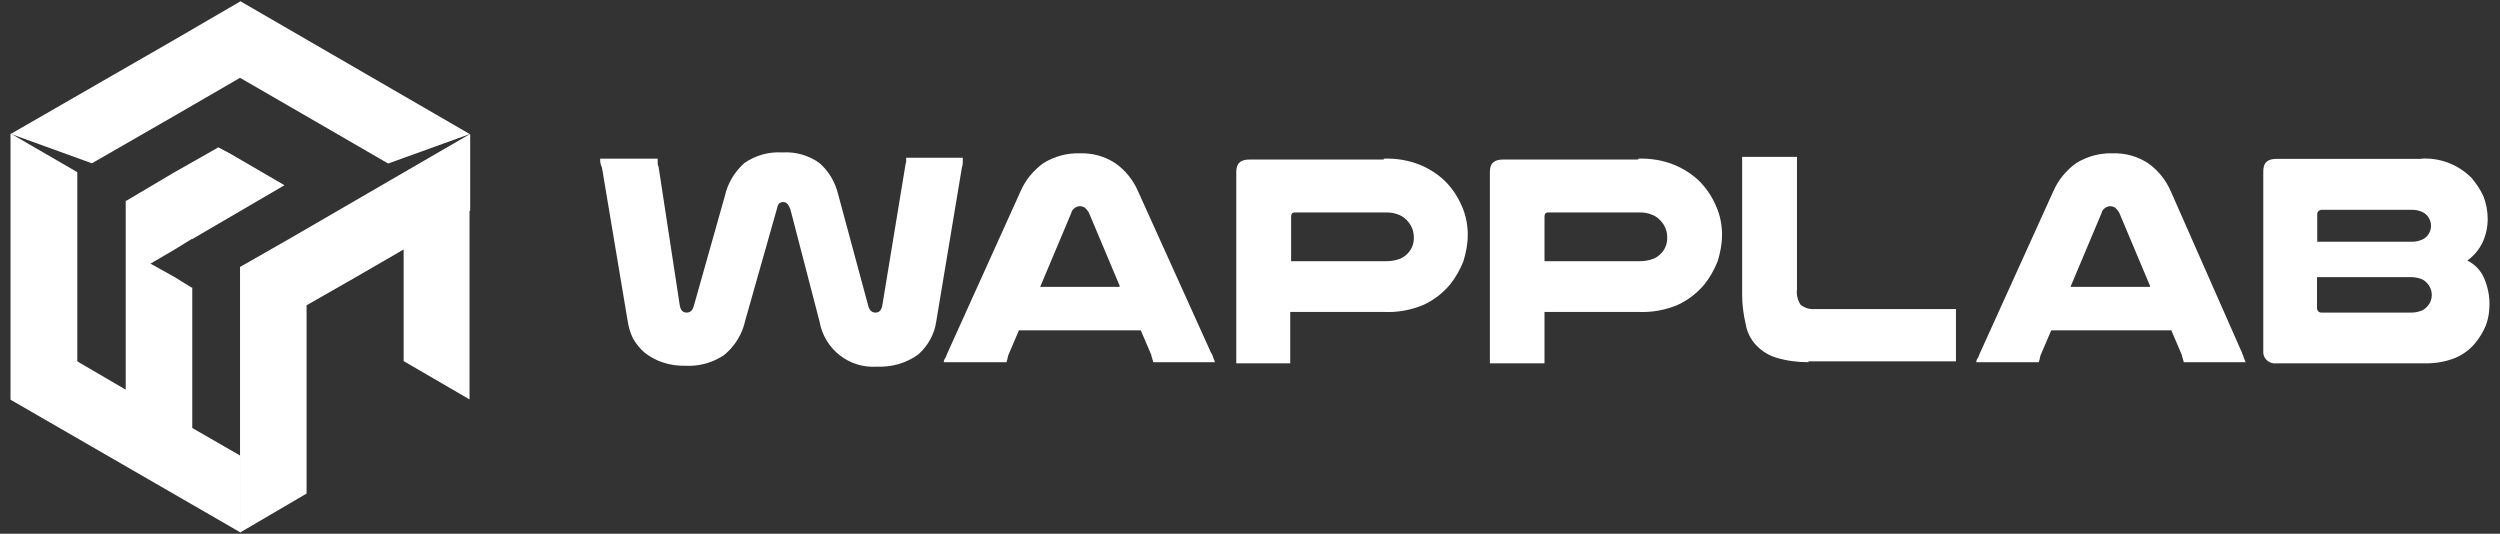 <svg width="178" height="38" viewBox="0 0 178 38" fill="none" xmlns="http://www.w3.org/2000/svg">
<rect x="0" y="0" width="178" height="38" fill="#333333" stroke="none"/>
<g clip-path="url(#clip0_5_6)">
<path d="M55.768 14.387C55.516 14.387 55.39 14.513 55.327 14.829L53.06 22.824C52.855 23.786 52.32 24.654 51.549 25.285C50.746 25.821 49.801 26.089 48.841 26.042C48.259 26.057 47.692 25.979 47.141 25.789C46.685 25.632 46.26 25.395 45.882 25.095C45.551 24.811 45.284 24.465 45.063 24.086C44.874 23.692 44.748 23.266 44.685 22.824L42.859 11.927C42.765 11.738 42.718 11.517 42.733 11.296H46.826V11.548C46.826 11.659 46.826 11.769 46.889 11.864L48.401 21.752C48.464 22.067 48.589 22.257 48.904 22.257C49.014 22.257 49.14 22.209 49.219 22.131C49.313 22.02 49.377 21.894 49.408 21.752L51.612 13.945C51.816 13.046 52.304 12.226 52.997 11.611C53.784 11.059 54.745 10.791 55.705 10.854C56.649 10.791 57.578 11.059 58.349 11.611C59.011 12.195 59.467 12.968 59.672 13.819L61.813 21.752C61.844 21.894 61.907 22.02 62.002 22.131C62.08 22.209 62.206 22.257 62.316 22.257C62.631 22.257 62.757 22.067 62.82 21.752L64.457 11.801C64.457 11.675 64.52 11.611 64.52 11.485V11.233H68.55V11.548C68.55 11.675 68.535 11.801 68.487 11.927L66.661 22.887C66.535 23.786 66.079 24.607 65.402 25.221C64.552 25.852 63.497 26.152 62.443 26.105C60.459 26.247 58.696 24.859 58.349 22.887L56.272 14.892C56.146 14.576 56.02 14.387 55.768 14.387Z" fill="white"/>
<path d="M86.26 25.159C86.323 25.253 86.355 25.364 86.386 25.474C86.449 25.6 86.449 25.663 86.512 25.789H82.104C82.104 25.663 82.041 25.6 82.041 25.537C82.041 25.474 81.978 25.411 81.978 25.285L81.223 23.518H72.549L71.793 25.285C71.793 25.285 71.73 25.474 71.73 25.537C71.73 25.6 71.667 25.726 71.667 25.789H67.197C67.197 25.679 67.244 25.553 67.323 25.474C67.385 25.348 67.385 25.285 67.448 25.159L72.659 13.63C73.005 12.826 73.572 12.132 74.296 11.611C75.068 11.138 75.965 10.886 76.878 10.918C77.775 10.886 78.641 11.123 79.397 11.611C80.121 12.116 80.688 12.826 81.034 13.63L86.245 25.159H86.26ZM79.727 20.364L77.523 15.128C77.46 15.018 77.366 14.908 77.272 14.813C77.051 14.639 76.736 14.639 76.516 14.813C76.39 14.892 76.296 15.034 76.264 15.191L74.06 20.427H79.712V20.364H79.727Z" fill="white"/>
<path d="M98.523 11.296C99.405 11.264 100.287 11.406 101.105 11.738C101.751 12.006 102.349 12.384 102.868 12.873C103.372 13.378 103.781 13.977 104.065 14.639C104.364 15.286 104.505 15.996 104.505 16.721C104.505 17.368 104.379 17.998 104.191 18.613C103.954 19.197 103.64 19.765 103.246 20.254C102.727 20.869 102.081 21.373 101.357 21.705C100.46 22.083 99.499 22.257 98.523 22.209H91.865V25.868H88.023V12.242C88.023 11.611 88.338 11.359 88.968 11.359H98.523V11.296ZM98.649 18.598C99.011 18.598 99.374 18.55 99.72 18.409C99.972 18.298 100.176 18.125 100.35 17.904C100.57 17.62 100.68 17.257 100.664 16.895C100.664 16.5 100.538 16.122 100.287 15.822C100.113 15.601 99.909 15.428 99.657 15.317C99.342 15.175 98.996 15.112 98.649 15.128H92.179C91.99 15.128 91.927 15.254 91.927 15.444V18.598H98.649Z" fill="white"/>
<path d="M116.627 11.296C117.508 11.264 118.39 11.406 119.209 11.738C119.854 12.006 120.452 12.384 120.972 12.873C121.475 13.378 121.885 13.977 122.168 14.639C122.467 15.286 122.609 15.996 122.609 16.721C122.609 17.368 122.483 17.998 122.294 18.613C122.058 19.197 121.743 19.765 121.349 20.254C120.83 20.869 120.185 21.373 119.46 21.705C118.563 22.083 117.603 22.257 116.627 22.209H109.968V25.868H106.08V12.242C106.08 11.611 106.394 11.359 107.024 11.359H116.643V11.296H116.627ZM116.69 18.598C117.052 18.598 117.414 18.55 117.76 18.409C118.012 18.298 118.217 18.125 118.39 17.904C118.61 17.62 118.721 17.257 118.705 16.895C118.705 16.5 118.579 16.122 118.327 15.822C118.154 15.601 117.949 15.428 117.697 15.317C117.382 15.175 117.036 15.112 116.69 15.128H110.22C110.031 15.128 109.968 15.254 109.968 15.444V18.598H116.69Z" fill="white"/>
<path d="M128.764 25.789C127.993 25.789 127.237 25.695 126.497 25.474C125.946 25.316 125.442 25.001 125.049 24.591C124.655 24.181 124.388 23.645 124.293 23.077C124.136 22.399 124.041 21.705 124.041 20.995V11.17H127.945V20.617C127.898 20.995 127.993 21.374 128.197 21.689C128.481 21.926 128.843 22.036 129.205 22.004H139.264V25.726H128.764V25.789Z" fill="white"/>
<path d="M159.634 25.159C159.697 25.253 159.729 25.364 159.76 25.474C159.823 25.6 159.823 25.663 159.886 25.789H155.478C155.478 25.663 155.415 25.6 155.415 25.537C155.415 25.474 155.352 25.411 155.352 25.285L154.597 23.518H146.049L145.293 25.285C145.293 25.285 145.23 25.474 145.23 25.537C145.23 25.6 145.167 25.726 145.167 25.789H140.712C140.712 25.679 140.759 25.553 140.838 25.474C140.901 25.348 140.901 25.285 140.964 25.159L146.191 13.63C146.537 12.826 147.104 12.132 147.828 11.611C148.599 11.138 149.496 10.886 150.409 10.918C151.307 10.886 152.173 11.123 152.928 11.611C153.652 12.116 154.219 12.826 154.565 13.63L159.65 25.159H159.634ZM153.086 20.364L150.882 15.128C150.819 15.018 150.724 14.908 150.63 14.813C150.409 14.639 150.095 14.639 149.874 14.813C149.748 14.892 149.654 15.034 149.622 15.191L147.418 20.427H153.07V20.364H153.086Z" fill="white"/>
<path d="M172.401 11.296C173.739 11.217 175.046 11.722 175.99 12.684C176.305 13.062 176.589 13.488 176.809 13.945C177.014 14.466 177.124 15.018 177.124 15.586C177.124 16.169 176.998 16.753 176.746 17.289C176.494 17.794 176.132 18.219 175.675 18.55C176.211 18.819 176.636 19.26 176.872 19.812C177.124 20.412 177.265 21.058 177.25 21.705C177.25 22.194 177.171 22.698 176.998 23.156C176.809 23.613 176.557 24.039 176.242 24.417C175.864 24.89 175.361 25.253 174.794 25.49C174.117 25.758 173.393 25.884 172.653 25.868H162.09C161.634 25.931 161.208 25.616 161.146 25.159C161.146 25.08 161.146 25.001 161.146 24.922V12.195C161.146 11.564 161.46 11.312 162.09 11.312H172.401V11.296ZM171.771 17.21C171.992 17.21 172.196 17.163 172.401 17.084C172.574 17.021 172.716 16.91 172.842 16.768C173.172 16.374 173.172 15.791 172.842 15.381C172.716 15.239 172.574 15.128 172.401 15.065C172.196 14.986 171.992 14.939 171.771 14.939H165.301C165.144 14.939 165.002 15.049 164.987 15.223V15.254V17.21H171.771ZM164.971 21.941C164.971 22.099 165.081 22.241 165.254 22.257H165.286H171.693C171.929 22.257 172.165 22.209 172.385 22.131C172.559 22.067 172.7 21.957 172.826 21.815C173.251 21.358 173.251 20.648 172.826 20.175C172.7 20.033 172.559 19.923 172.385 19.86C172.165 19.781 171.929 19.733 171.693 19.733H164.971V21.941Z" fill="white"/>
<path d="M33.446 9.545L27.637 11.643L21.482 8.079L17.09 5.54L12.383 8.268L6.542 11.627L0.796 9.545H0.749L12.367 2.859L17.058 0.13L17.105 0.083L33.446 9.545Z" fill="white"/>
<path d="M17.105 32.444V37.901L0.796 28.486L0.749 28.454V9.53H0.796L5.503 12.258V25.71L5.55 25.758L8.951 27.745V19.749V14.292H8.998L12.351 12.305L15.547 10.492L16.381 10.933L20.254 13.188L13.689 17.021H13.642L12.414 17.778L10.714 18.771L12.414 19.718L13.642 20.474H13.689V30.473L16.019 31.814L17.137 32.46L17.105 32.444Z" fill="white"/>
<path d="M33.477 9.545V15.002L33.43 15.034V28.439L28.739 25.71V17.762L25.307 19.749L21.828 21.736V35.141L17.09 37.917V19.008L20.569 17.021L25.275 14.292L28.754 12.274L33.461 9.545H33.493H33.477Z" fill="white"/>
</g>
<defs>
<clipPath id="clip0_5_6">
<rect width="178" height="38" fill="white"/>
</clipPath>
</defs>
</svg>
